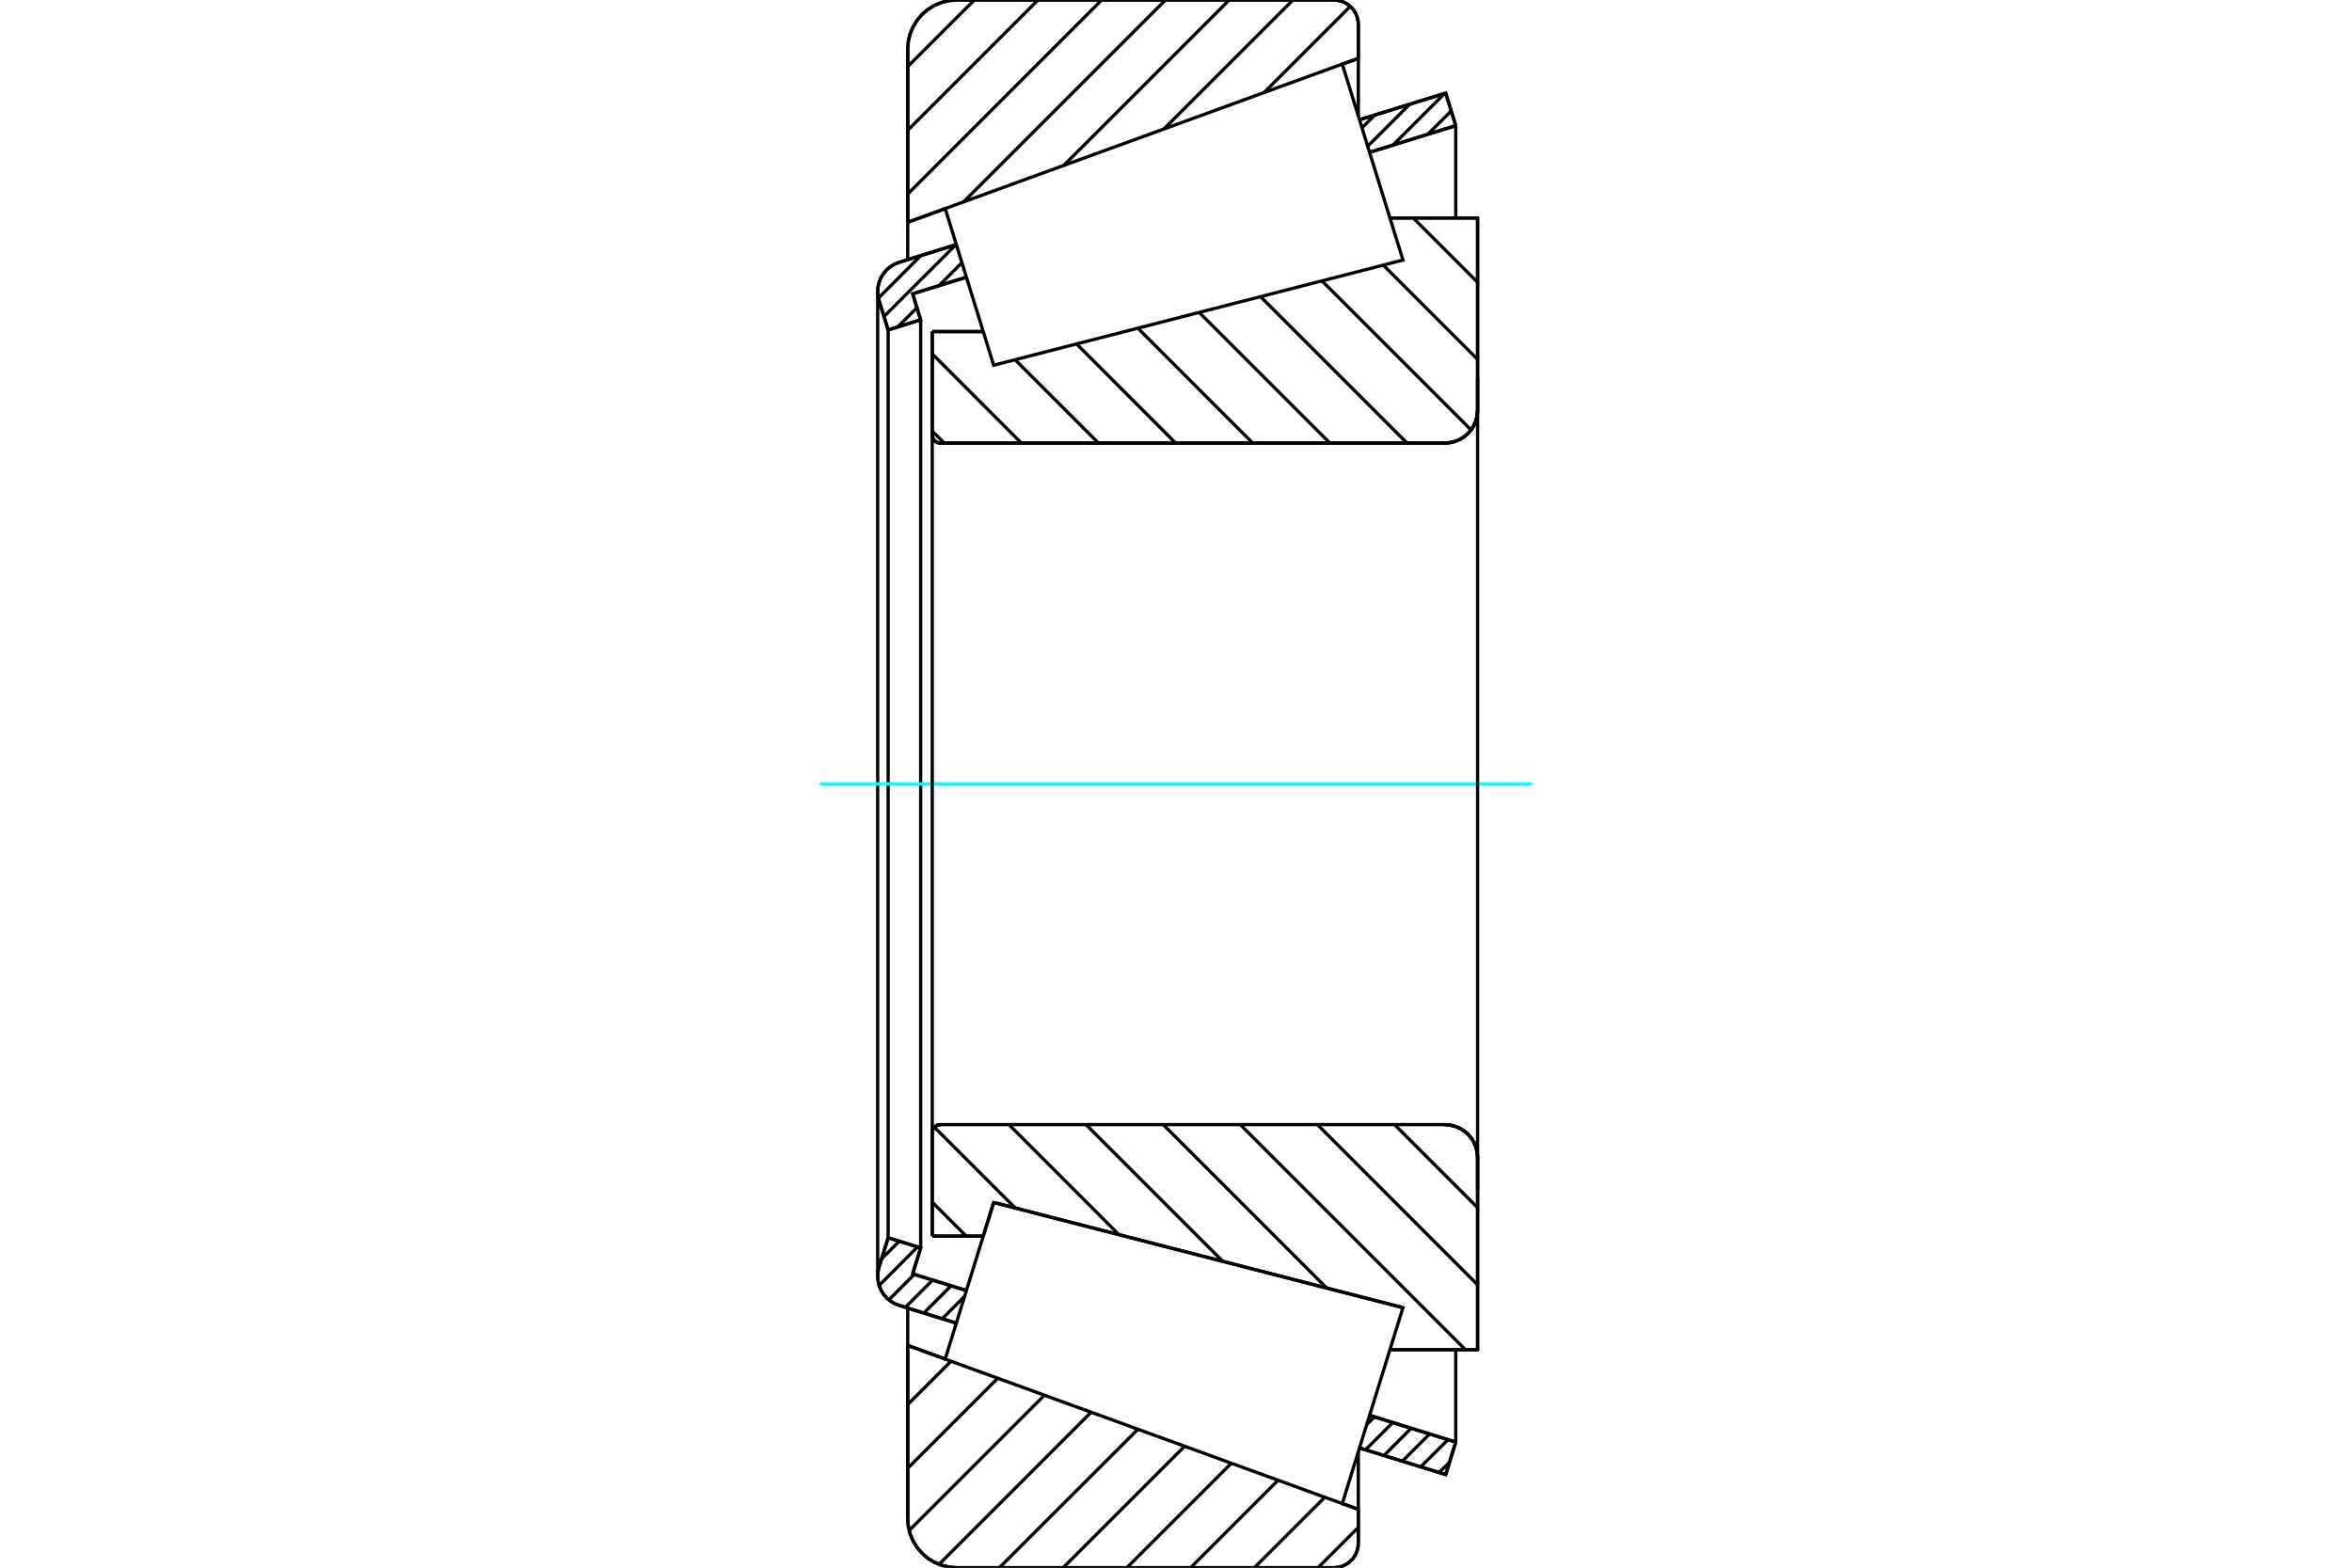 <?xml version="1.0" standalone="no"?>
<!DOCTYPE svg PUBLIC "-//W3C//DTD SVG 1.1//EN"
	"http://www.w3.org/Graphics/SVG/1.1/DTD/svg11.dtd">
<svg xmlns="http://www.w3.org/2000/svg" height="100%" width="100%" viewBox="0 0 36000 24000">
	<rect x="-1800" y="-1200" width="39600" height="26400" style="fill:#FFF"/>
	<g style="fill:none; fill-rule:evenodd" transform="matrix(1 0 0 1 0 0)">
		<g style="fill:none; stroke:#000; stroke-width:50; shape-rendering:geometricPrecision">
			<line x1="14269" y1="5076" x2="15050" y2="5076"/>
			<line x1="14269" y1="6657" x2="14269" y2="5076"/>
			<polyline points="14269,6657 14270,6677 14275,6696 14282,6714 14292,6731 14305,6746 14320,6759 14337,6769 14355,6776 14374,6781 14394,6783"/>
			<line x1="22115" y1="6783" x2="14394" y2="6783"/>
			<polyline points="22115,6783 22194,6776 22270,6758 22343,6728 22410,6687 22470,6636 22521,6576 22562,6509 22592,6437 22610,6360 22616,6282"/>
			<line x1="22616" y1="3337" x2="22616" y2="6282"/>
			<line x1="22616" y1="3337" x2="21274" y2="3337"/>
			<line x1="21474" y1="20019" x2="21474" y2="20019"/>
			<line x1="22616" y1="20663" x2="21274" y2="20663"/>
			<line x1="22616" y1="17718" x2="22616" y2="20663"/>
			<polyline points="22616,17718 22610,17640 22592,17563 22562,17491 22521,17424 22470,17364 22410,17313 22343,17272 22270,17242 22194,17224 22115,17217"/>
			<polyline points="14394,17217 14374,17219 14355,17224 14337,17231 14320,17241 14305,17254 14292,17269 14282,17286 14275,17304 14270,17323 14269,17343"/>
			<line x1="14269" y1="18924" x2="14269" y2="17343"/>
			<line x1="15050" y1="18924" x2="14269" y2="18924"/>
			<line x1="15209" y1="18409" x2="15050" y2="18924"/>
			<line x1="21474" y1="20019" x2="15209" y2="18409"/>
			<line x1="21274" y1="4033" x2="21274" y2="4033"/>
			<line x1="21274" y1="19967" x2="21274" y2="19967"/>
			<polyline points="14269,6657 14270,6677 14275,6696 14282,6714 14292,6731 14305,6746 14320,6759 14337,6769 14355,6776 14374,6781 14394,6783"/>
			<polyline points="14394,17217 14374,17219 14355,17224 14337,17231 14320,17241 14305,17254 14292,17269 14282,17286 14275,17304 14270,17323 14269,17343"/>
			<polyline points="22115,6783 22194,6776 22270,6758 22343,6728 22410,6687 22470,6636 22521,6576 22562,6509 22592,6437 22610,6360 22616,6282"/>
			<polyline points="22616,17718 22610,17640 22592,17563 22562,17491 22521,17424 22470,17364 22410,17313 22343,17272 22270,17242 22194,17224 22115,17217"/>
			<line x1="14637" y1="20256" x2="13764" y2="19985"/>
			<line x1="22128" y1="22575" x2="20809" y2="22167"/>
			<line x1="22282" y1="22077" x2="22128" y2="22575"/>
			<line x1="20963" y1="21668" x2="22282" y2="22077"/>
			<line x1="13969" y1="19502" x2="14792" y2="19757"/>
			<line x1="14092" y1="19104" x2="13969" y2="19502"/>
			<line x1="13594" y1="18949" x2="14092" y2="19104"/>
			<line x1="13455" y1="19398" x2="13594" y2="18949"/>
			<polyline points="13455,19398 13439,19467 13434,19537 13440,19611 13457,19683 13486,19752 13525,19815 13574,19872 13631,19920 13695,19958 13764,19985"/>
			<line x1="20809" y1="1833" x2="22128" y2="1425"/>
			<line x1="13764" y1="4015" x2="14637" y2="3744"/>
			<polyline points="13764,4015 13695,4042 13631,4080 13574,4128 13525,4185 13486,4248 13457,4317 13440,4389 13434,4463 13439,4533 13455,4602"/>
			<line x1="13594" y1="5051" x2="13455" y2="4602"/>
			<line x1="14092" y1="4896" x2="13594" y2="5051"/>
			<line x1="13969" y1="4498" x2="14092" y2="4896"/>
			<line x1="14792" y1="4243" x2="13969" y2="4498"/>
			<line x1="22282" y1="1923" x2="20963" y2="2332"/>
			<line x1="22128" y1="1425" x2="22282" y2="1923"/>
			<line x1="13594" y1="5051" x2="13594" y2="18949"/>
			<line x1="14092" y1="4896" x2="14092" y2="19104"/>
			<line x1="22282" y1="20663" x2="22282" y2="22077"/>
			<line x1="22282" y1="1923" x2="22282" y2="3337"/>
			<line x1="13434" y1="4463" x2="13434" y2="19537"/>
			<polyline points="20415,24000 20474,23995 20531,23982 20586,23959 20636,23928 20681,23890 20719,23845 20750,23795 20772,23740 20786,23683 20791,23624"/>
			<line x1="20791" y1="23107" x2="20791" y2="23624"/>
			<line x1="20545" y1="23018" x2="20791" y2="23107"/>
			<line x1="13894" y1="20597" x2="14467" y2="20806"/>
			<line x1="13894" y1="23249" x2="13894" y2="20597"/>
			<polyline points="13894,23249 13903,23366 13930,23481 13976,23590 14037,23690 14114,23780 14203,23857 14304,23918 14413,23963 14527,23991 14645,24000"/>
			<line x1="20415" y1="24000" x2="14645" y2="24000"/>
			<polyline points="20791,376 20786,317 20772,260 20750,205 20719,155 20681,110 20636,72 20586,41 20531,18 20474,5 20415,0"/>
			<line x1="14645" y1="0" x2="20415" y2="0"/>
			<polyline points="14645,0 14527,9 14413,37 14304,82 14203,143 14114,220 14037,310 13976,410 13930,519 13903,634 13894,751"/>
			<line x1="13894" y1="3403" x2="13894" y2="751"/>
			<line x1="14467" y1="3194" x2="13894" y2="3403"/>
			<line x1="20791" y1="893" x2="20545" y2="982"/>
			<line x1="20791" y1="376" x2="20791" y2="893"/>
			<line x1="20791" y1="22225" x2="20791" y2="23107"/>
			<line x1="20791" y1="893" x2="20791" y2="1775"/>
			<line x1="13894" y1="20025" x2="13894" y2="20597"/>
			<line x1="13894" y1="3403" x2="13894" y2="3975"/>
			<line x1="21631" y1="3337" x2="22616" y2="4322"/>
			<line x1="21173" y1="4059" x2="22616" y2="5502"/>
			<line x1="20234" y1="4300" x2="22516" y2="6582"/>
			<line x1="19294" y1="4541" x2="21536" y2="6783"/>
			<line x1="18355" y1="4783" x2="20355" y2="6783"/>
			<line x1="17416" y1="5024" x2="19174" y2="6783"/>
			<line x1="16477" y1="5265" x2="17994" y2="6783"/>
			<line x1="15537" y1="5507" x2="16813" y2="6783"/>
			<line x1="14269" y1="5418" x2="15633" y2="6783"/>
			<line x1="14269" y1="6599" x2="14452" y2="6783"/>
			<line x1="21345" y1="17217" x2="22616" y2="18488"/>
			<line x1="20165" y1="17217" x2="22616" y2="19669"/>
			<line x1="18984" y1="17217" x2="22430" y2="20663"/>
			<line x1="17804" y1="17217" x2="20305" y2="19718"/>
			<line x1="16623" y1="17217" x2="18716" y2="19310"/>
			<line x1="15443" y1="17217" x2="17127" y2="18902"/>
			<line x1="14302" y1="17257" x2="15538" y2="18493"/>
			<line x1="14269" y1="18404" x2="14788" y2="18924"/>
			<polyline points="14269,5076 14269,6657 14270,6677 14275,6696 14282,6714 14292,6731 14305,6746 14320,6759 14337,6769 14355,6776 14374,6781 14394,6783 22115,6783 22194,6776 22270,6758 22343,6728 22410,6687 22470,6636 22521,6576 22562,6509 22592,6437 22610,6360 22616,6282 22616,3337 21274,3337"/>
			<line x1="15050" y1="5076" x2="14269" y2="5076"/>
			<line x1="14269" y1="18924" x2="15050" y2="18924"/>
			<polyline points="21274,20663 22616,20663 22616,17718 22610,17640 22592,17563 22562,17491 22521,17424 22470,17364 22410,17313 22343,17272 22270,17242 22194,17224 22115,17217 14394,17217 14374,17219 14355,17224 14337,17231 14320,17241 14305,17254 14292,17269 14282,17286 14275,17304 14270,17323 14269,17343 14269,18924"/>
		</g>
		<g style="fill:none; stroke:#0FF; stroke-width:50; shape-rendering:geometricPrecision">
			<line x1="12549" y1="12000" x2="23451" y2="12000"/>
		</g>
		<g style="fill:none; stroke:#000; stroke-width:50; shape-rendering:geometricPrecision">
			<line x1="20791" y1="23383" x2="20174" y2="24000"/>
			<line x1="20277" y1="22922" x2="19199" y2="24000"/>
			<line x1="19562" y1="22661" x2="18223" y2="24000"/>
			<line x1="18847" y1="22401" x2="17248" y2="24000"/>
			<line x1="18132" y1="22141" x2="16273" y2="24000"/>
			<line x1="17417" y1="21881" x2="15297" y2="24000"/>
			<line x1="16701" y1="21620" x2="14373" y2="23949"/>
			<line x1="15986" y1="21360" x2="13916" y2="23430"/>
			<line x1="15271" y1="21100" x2="13894" y2="22477"/>
			<line x1="14556" y1="20840" x2="13894" y2="21502"/>
			<line x1="20667" y1="98" x2="19349" y2="1416"/>
			<line x1="19790" y1="0" x2="17815" y2="1974"/>
			<line x1="18814" y1="0" x2="16282" y2="2532"/>
			<line x1="17839" y1="0" x2="14748" y2="3091"/>
			<line x1="16863" y1="0" x2="13894" y2="2970"/>
			<line x1="15888" y1="0" x2="13894" y2="1994"/>
			<line x1="14913" y1="0" x2="13894" y2="1019"/>
			<line x1="13894" y1="3403" x2="13894" y2="751"/>
			<polyline points="14645,0 14527,9 14413,37 14304,82 14203,143 14114,220 14037,310 13976,410 13930,519 13903,634 13894,751"/>
			<line x1="14645" y1="0" x2="20415" y2="0"/>
			<polyline points="20791,376 20786,317 20772,260 20750,205 20719,155 20681,110 20636,72 20586,41 20531,18 20474,5 20415,0"/>
			<line x1="20791" y1="376" x2="20791" y2="893"/>
			<line x1="14467" y1="3194" x2="13894" y2="3403"/>
			<line x1="20791" y1="893" x2="20545" y2="982"/>
			<line x1="20545" y1="23018" x2="20791" y2="23107"/>
			<line x1="13894" y1="20597" x2="14467" y2="20806"/>
			<line x1="20791" y1="23107" x2="20791" y2="23624"/>
			<polyline points="20415,24000 20474,23995 20531,23982 20586,23959 20636,23928 20681,23890 20719,23845 20750,23795 20772,23740 20786,23683 20791,23624"/>
			<line x1="20415" y1="24000" x2="14645" y2="24000"/>
			<polyline points="13894,23249 13903,23366 13930,23481 13976,23590 14037,23690 14114,23780 14203,23857 14304,23918 14413,23963 14527,23991 14645,24000"/>
			<line x1="13894" y1="23249" x2="13894" y2="20597"/>
			<line x1="22187" y1="22385" x2="22028" y2="22544"/>
			<line x1="22163" y1="22040" x2="21746" y2="22457"/>
			<line x1="21881" y1="21953" x2="21464" y2="22370"/>
			<line x1="21600" y1="21865" x2="21183" y2="22283"/>
			<line x1="21318" y1="21778" x2="20901" y2="22195"/>
			<line x1="21036" y1="21691" x2="20920" y2="21807"/>
			<line x1="14764" y1="19846" x2="14422" y2="20189"/>
			<line x1="14557" y1="19685" x2="14140" y2="20102"/>
			<line x1="14275" y1="19597" x2="13858" y2="20014"/>
			<line x1="13994" y1="19510" x2="13605" y2="19899"/>
			<line x1="14045" y1="19089" x2="13456" y2="19679"/>
			<line x1="13764" y1="19002" x2="13494" y2="19272"/>
			<line x1="22213" y1="1698" x2="21855" y2="2055"/>
			<line x1="22112" y1="1430" x2="21321" y2="2221"/>
			<line x1="21578" y1="1595" x2="20934" y2="2239"/>
			<line x1="21043" y1="1761" x2="20847" y2="1957"/>
			<line x1="14723" y1="4022" x2="14373" y2="4372"/>
			<line x1="14035" y1="4711" x2="13740" y2="5005"/>
			<line x1="14630" y1="3747" x2="13530" y2="4846"/>
			<line x1="14095" y1="3912" x2="13445" y2="4563"/>
			<polyline points="22282,1923 22128,1425 20809,1833"/>
			<polyline points="14637,3744 13764,4015 13696,4042 13633,4080 13576,4127 13527,4182 13488,4244 13459,4312 13441,4383 13434,4457 13439,4530 13455,4602 13594,5051 14092,4896 13969,4498 14792,4243"/>
			<line x1="20963" y1="2332" x2="22282" y2="1923"/>
			<line x1="22282" y1="22077" x2="20963" y2="21668"/>
			<polyline points="14792,19757 13969,19502 14092,19104 13594,18949 13455,19398 13439,19470 13434,19543 13441,19617 13459,19688 13488,19756 13527,19818 13576,19873 13633,19920 13696,19958 13764,19985 14637,20256"/>
			<polyline points="20809,22167 22128,22575 22282,22077"/>
			<polyline points="14838,19608 15209,18409 21474,20019 21009,21519 20545,23019 14467,20807 14838,19608"/>
			<polyline points="14838,4392 14467,3193 20545,981 21009,2481 21474,3981 15209,5591 14838,4392"/>
			<line x1="22616" y1="18219" x2="22616" y2="5781"/>
			<line x1="14269" y1="17343" x2="14269" y2="6657"/>
		</g>
	</g>
</svg>
